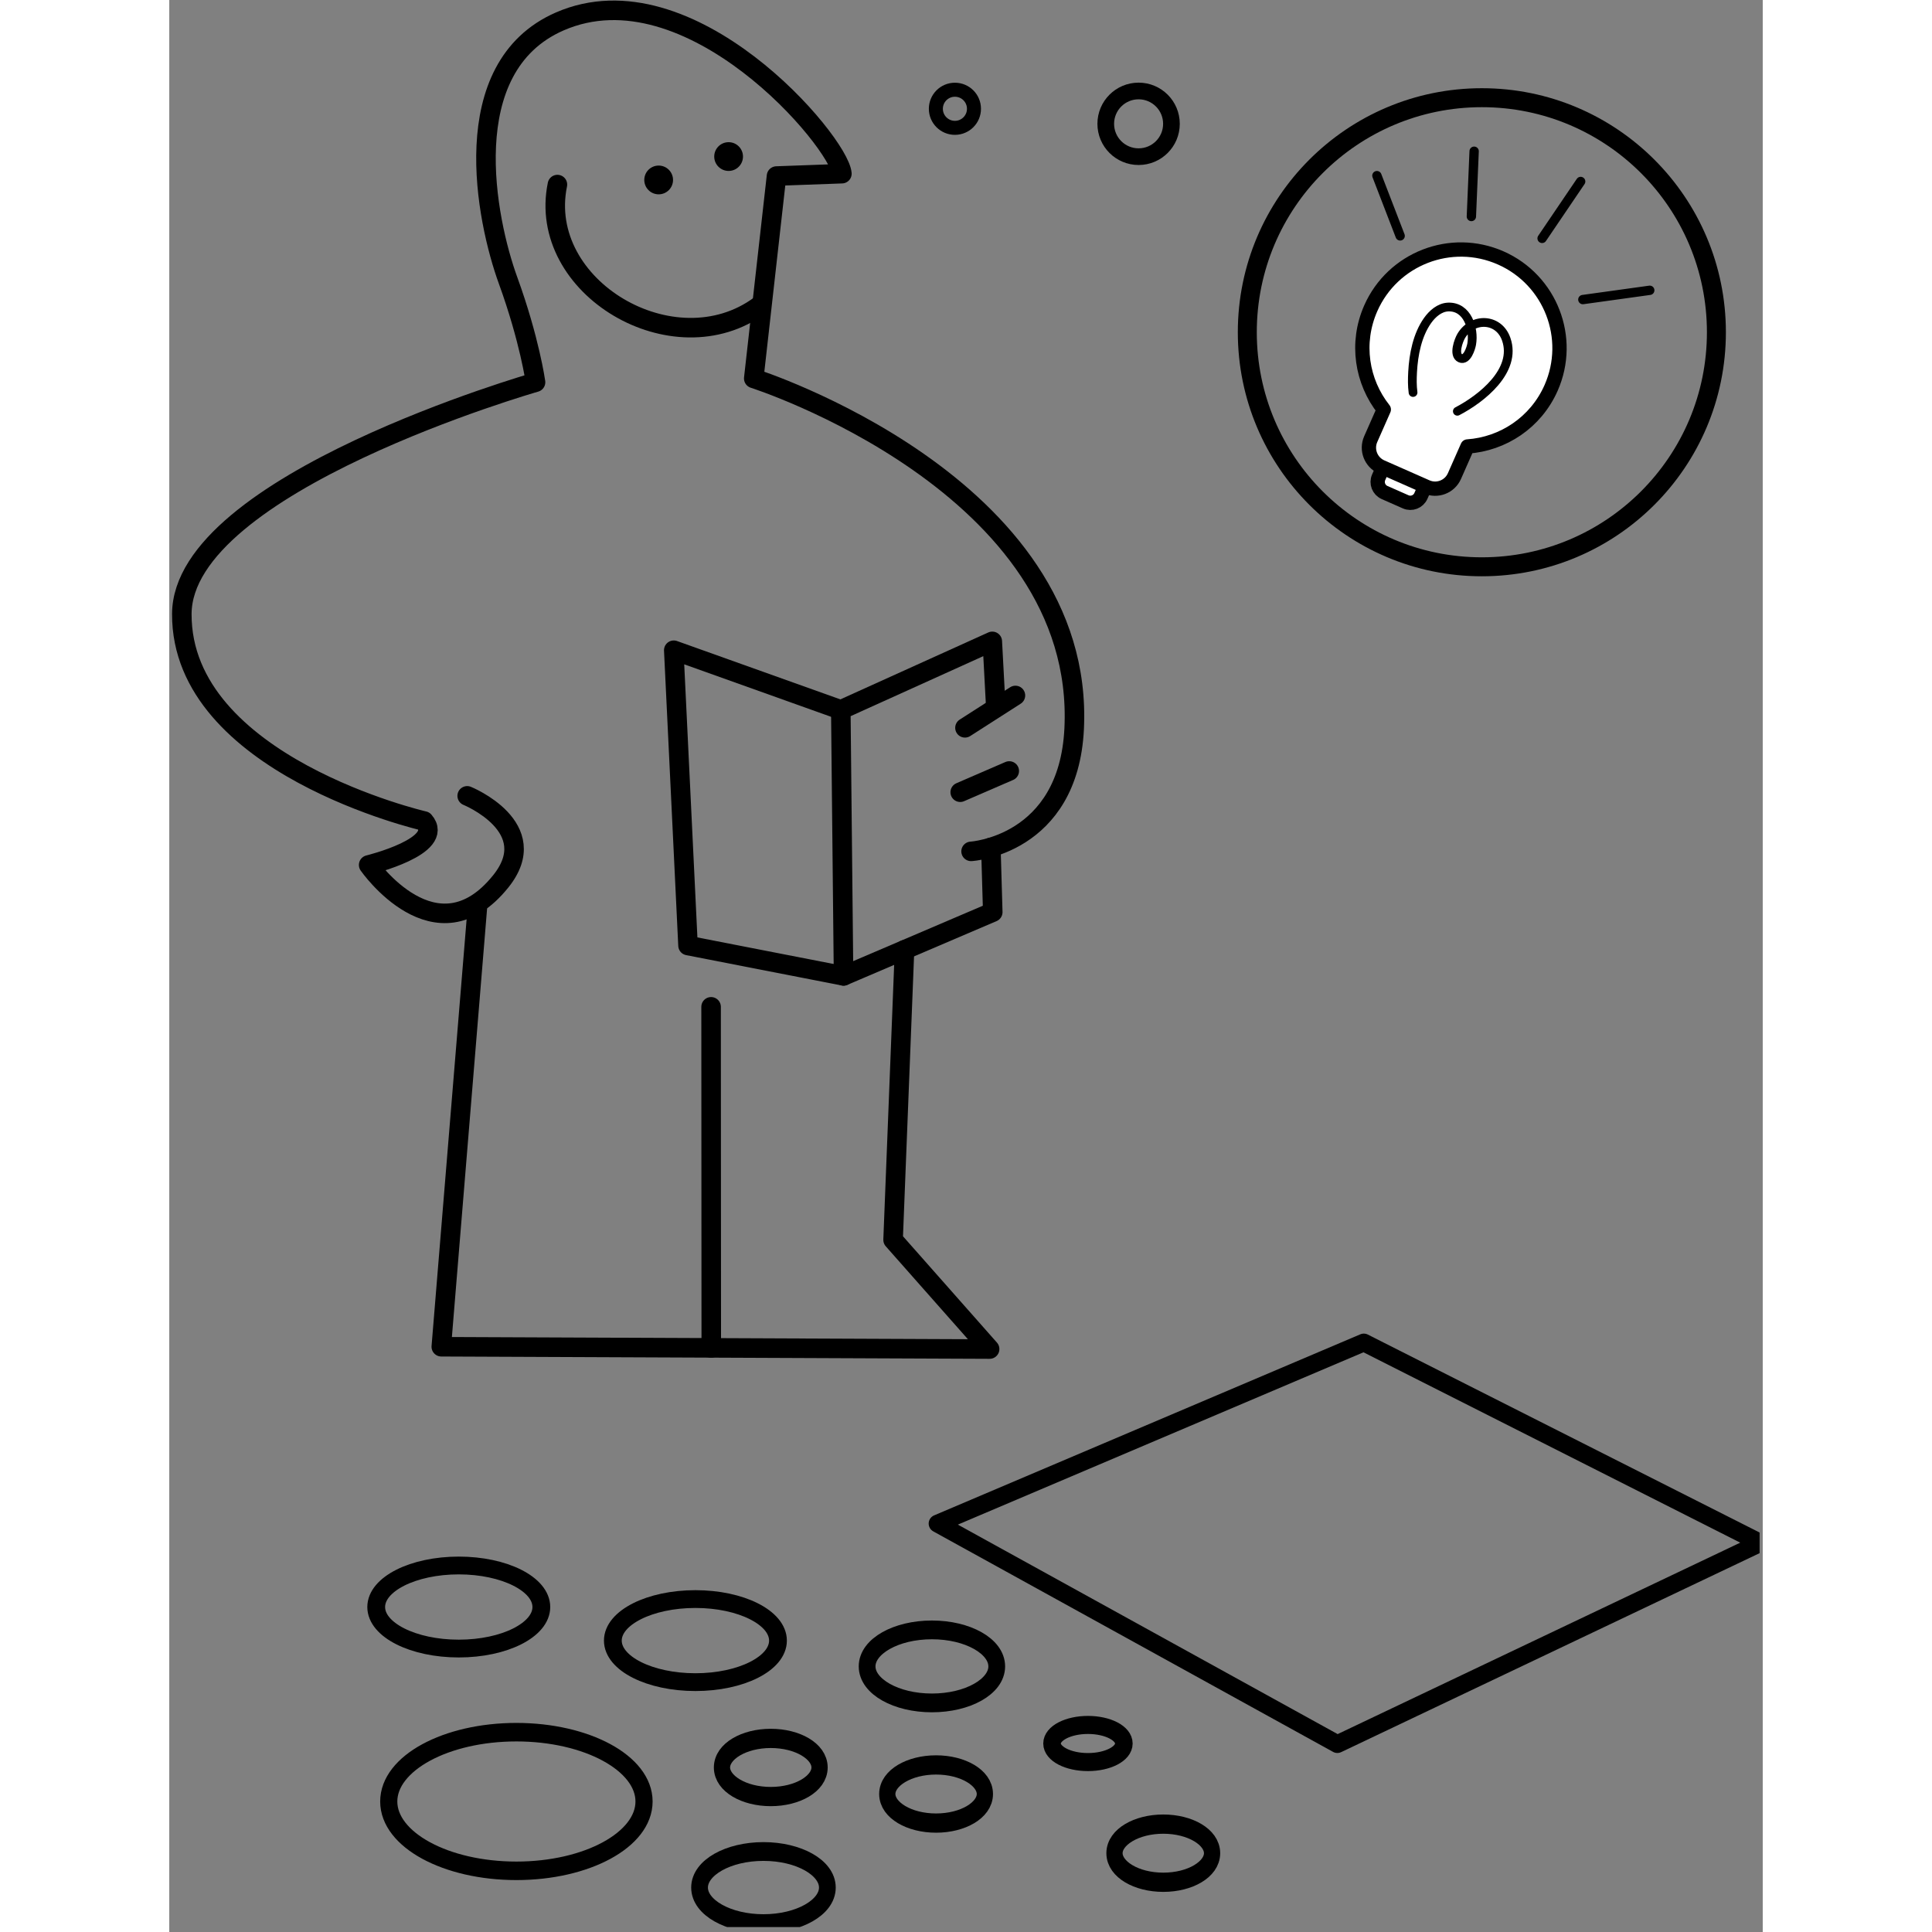 <?xml version="1.0"?>
 <svg width="100" height="100" viewBox="0 0 273 331" version="1.1" xmlns="http://www.w3.org/2000/svg" xmlns:xlink="http://www.w3.org/1999/xlink" xml:space="preserve" xmlns:serif="http://www.serif.com/" style="fill-rule:evenodd;clip-rule:evenodd;stroke-linecap:round;stroke-linejoin:round;stroke-miterlimit:1.5;"><rect x="0" y="0" width="273" height="331" fill="#808080" stroke="none"/> <g id="Artboard1" transform="matrix(1,0,0,1,-43.825,-798.21)"> <rect x="43.825" y="798.21" width="272.465" height="330.154" style="fill:none;"></rect> <clipPath id="_clip1"> <rect x="43.825" y="798.21" width="272.465" height="330.154"></rect> </clipPath> <g clip-path="url(#_clip1)"> <g transform="matrix(1.195,0,0,1.195,-143.558,-282.592)"> <g transform="matrix(1,0,0,1,-27.287,426.262)"> <path d="M226.805,592.275C226.805,592.275 237.858,596.767 231.62,604.531C222.335,616.09 212.678,602.181 212.678,602.181C212.678,602.181 223.757,599.484 220.619,595.881C220.619,595.881 185.816,587.863 185.892,566.204C185.958,547.471 236.604,532.974 236.604,532.974C236.604,532.974 235.764,526.901 232.657,518.356C229.549,509.81 224.979,487.83 240.079,481.247C258.711,473.125 280.145,498.511 280.526,503.074L271.152,503.413L267.889,532.43C267.889,532.43 315.521,547.617 313.826,582.653C313.015,599.422 299.047,600.234 299.047,600.234" style="fill:none;stroke:black;stroke-width:2.8px;"></path> <path d="M302.557,578.922L302.088,570.126L280.369,579.952L280.764,618.085L302.155,608.943L301.884,599.667" style="fill:none;stroke:black;stroke-width:2.8px;"></path> <path d="M280.369,579.952L256.422,571.397L258.465,613.735L280.764,618.085" style="fill:none;stroke:black;stroke-width:2.8px;"></path> <path d="M298.171,582.521L305.406,577.883" style="fill:none;stroke:black;stroke-width:2.8px;"></path> <path d="M297.49,591.754L304.521,588.709" style="fill:none;stroke:black;stroke-width:2.8px;"></path> <path d="M261.773,622.521L261.798,671.418" style="fill:none;stroke:black;stroke-width:2.8px;"></path> <path d="M239.741,504.636C236.713,519.382 256.469,531.021 268.752,521.966" style="fill:none;stroke:black;stroke-width:2.8px;"></path> <g transform="matrix(1.418,0,0,1.418,-107.225,-212.237)"> <circle cx="254.923" cy="505.085" r="1.454"></circle> </g> <g transform="matrix(1.418,0,0,1.418,-97.197,-215.59)"> <circle cx="254.923" cy="505.085" r="1.454"></circle> </g> <path d="M228.278,608.145L223.093,671.255L301.706,671.587L287.865,655.927L289.504,614.349" style="fill:none;stroke:black;stroke-width:2.8px;"></path> </g> <g transform="matrix(1,0,0,1,-27.287,426.262)"> <circle cx="296.73" cy="493.771" r="2.732" style="fill:none;stroke:black;stroke-width:2.01px;"></circle> <circle cx="323.064" cy="495.927" r="4.709" style="fill:none;stroke:black;stroke-width:2.39px;"></circle> <g transform="matrix(1,0,0,1,-2.642,2.042)"> <circle cx="374.918" cy="523.766" r="33.627" style="fill:none;stroke:black;stroke-width:2.72px;"></circle> </g> <g transform="matrix(0.915,0.404,-0.404,0.915,238.138,-95.71)"> <g> <g transform="matrix(0.837,0,0,0.837,53.087,-233.882)"> <path d="M384.78,918.343C384.78,917.252 383.895,916.366 382.804,916.366L378.851,916.366C377.761,916.366 376.875,917.252 376.875,918.343L376.875,923.711C376.875,924.802 377.761,925.687 378.851,925.687L382.804,925.687C383.895,925.687 384.78,924.802 384.78,923.711L384.78,918.343Z" style="fill:white;stroke:black;stroke-width:2.45px;"></path> </g> <g transform="matrix(0.837,0,0,0.837,53.133,-233.882)"> <path d="M372.936,912.735C367.561,909.91 363.892,904.271 363.892,897.782C363.892,888.466 371.456,880.902 380.772,880.902C390.088,880.902 397.652,888.466 397.652,897.782C397.652,904.271 393.983,909.91 388.608,912.735C388.608,912.735 388.608,915.72 388.608,918.282C388.608,920.277 386.99,921.895 384.995,921.895C382.46,921.895 379.084,921.895 376.548,921.895C374.553,921.895 372.936,920.277 372.936,918.282C372.936,915.72 372.936,912.735 372.936,912.735Z" style="fill:white;stroke:black;stroke-width:2.45px;"></path> </g> </g> <g transform="matrix(0.837,0,0,0.837,53.133,-233.882)"> <path d="M376.342,908.05C375.729,907.053 375.269,905.962 374.855,904.87C373.794,902.07 373.03,898.746 373.639,895.763C373.919,894.39 374.603,892.882 375.924,892.234C378.878,890.786 381.526,893.786 382.181,896.415C382.352,897.103 382.616,899.406 381.364,899.406C380.026,899.406 379.873,896.703 379.974,895.86C380.42,892.149 384.602,890.408 387.256,893.26C391.135,897.428 387.499,904.274 384.579,907.924" style="fill:none;stroke:black;stroke-width:1.5px;"></path> </g> </g> </g> <g transform="matrix(1,0,0,1,-27.287,426.262)"> <g transform="matrix(1,0,0,1,0.619,-3.25)"> <ellipse cx="224.98" cy="711.821" rx="11.837" ry="5.955" style="fill:none;stroke:black;stroke-width:2.55px;"></ellipse> </g> <g transform="matrix(1,0,0,1,34.545,1.564)"> <ellipse cx="224.98" cy="711.821" rx="11.837" ry="5.955" style="fill:none;stroke:black;stroke-width:2.55px;"></ellipse> </g> <g transform="matrix(0.785,0,0,0.879,116.824,91.393)"> <ellipse cx="224.98" cy="711.821" rx="11.837" ry="5.955" style="fill:none;stroke:black;stroke-width:3.06px;"></ellipse> </g> <g transform="matrix(1.546,0,0,1.669,-113.96,-451.577)"> <ellipse cx="224.98" cy="711.821" rx="11.837" ry="5.955" style="fill:none;stroke:black;stroke-width:1.59px;"></ellipse> </g> <g transform="matrix(0.774,0,0,0.868,95.147,130.93)"> <ellipse cx="224.98" cy="711.821" rx="11.837" ry="5.955" style="fill:none;stroke:black;stroke-width:3.1px;"></ellipse> </g> <g transform="matrix(0.591,0,0,0.7,137.366,233.3)"> <ellipse cx="224.98" cy="711.821" rx="11.837" ry="5.955" style="fill:none;stroke:black;stroke-width:3.94px;"></ellipse> </g> <g transform="matrix(0.591,0,0,0.7,161.066,237.104)"> <ellipse cx="224.98" cy="711.821" rx="11.837" ry="5.955" style="fill:none;stroke:black;stroke-width:3.94px;"></ellipse> </g> <g transform="matrix(0.591,0,0,0.7,193.64,245.589)"> <ellipse cx="224.98" cy="711.821" rx="11.837" ry="5.955" style="fill:none;stroke:black;stroke-width:3.94px;"></ellipse> </g> <g transform="matrix(0.435,0,0,0.447,217.936,409.954)"> <ellipse cx="224.98" cy="711.821" rx="11.837" ry="5.955" style="fill:none;stroke:black;stroke-width:5.79px;"></ellipse> </g> <path d="M294.242,696.607L355.351,670.647L412.219,699.378L351.559,728.222L294.242,696.607Z" style="fill:none;stroke:black;stroke-width:2.55px;"></path> </g> </g> <g transform="matrix(1,0,0,1,-112.68,-52.758)"> <path d="M363.404,881.06L367.386,891.381" style="fill:none;stroke:black;stroke-width:1.6px;"></path> <path d="M380.062,876.878L379.589,888.061" style="fill:none;stroke:black;stroke-width:1.6px;"></path> <path d="M391.705,891.808L398.312,882.06" style="fill:none;stroke:black;stroke-width:1.6px;"></path> <path d="M398.686,902.292L410.149,900.703" style="fill:none;stroke:black;stroke-width:1.6px;"></path> </g> </g> </g>
</svg>
